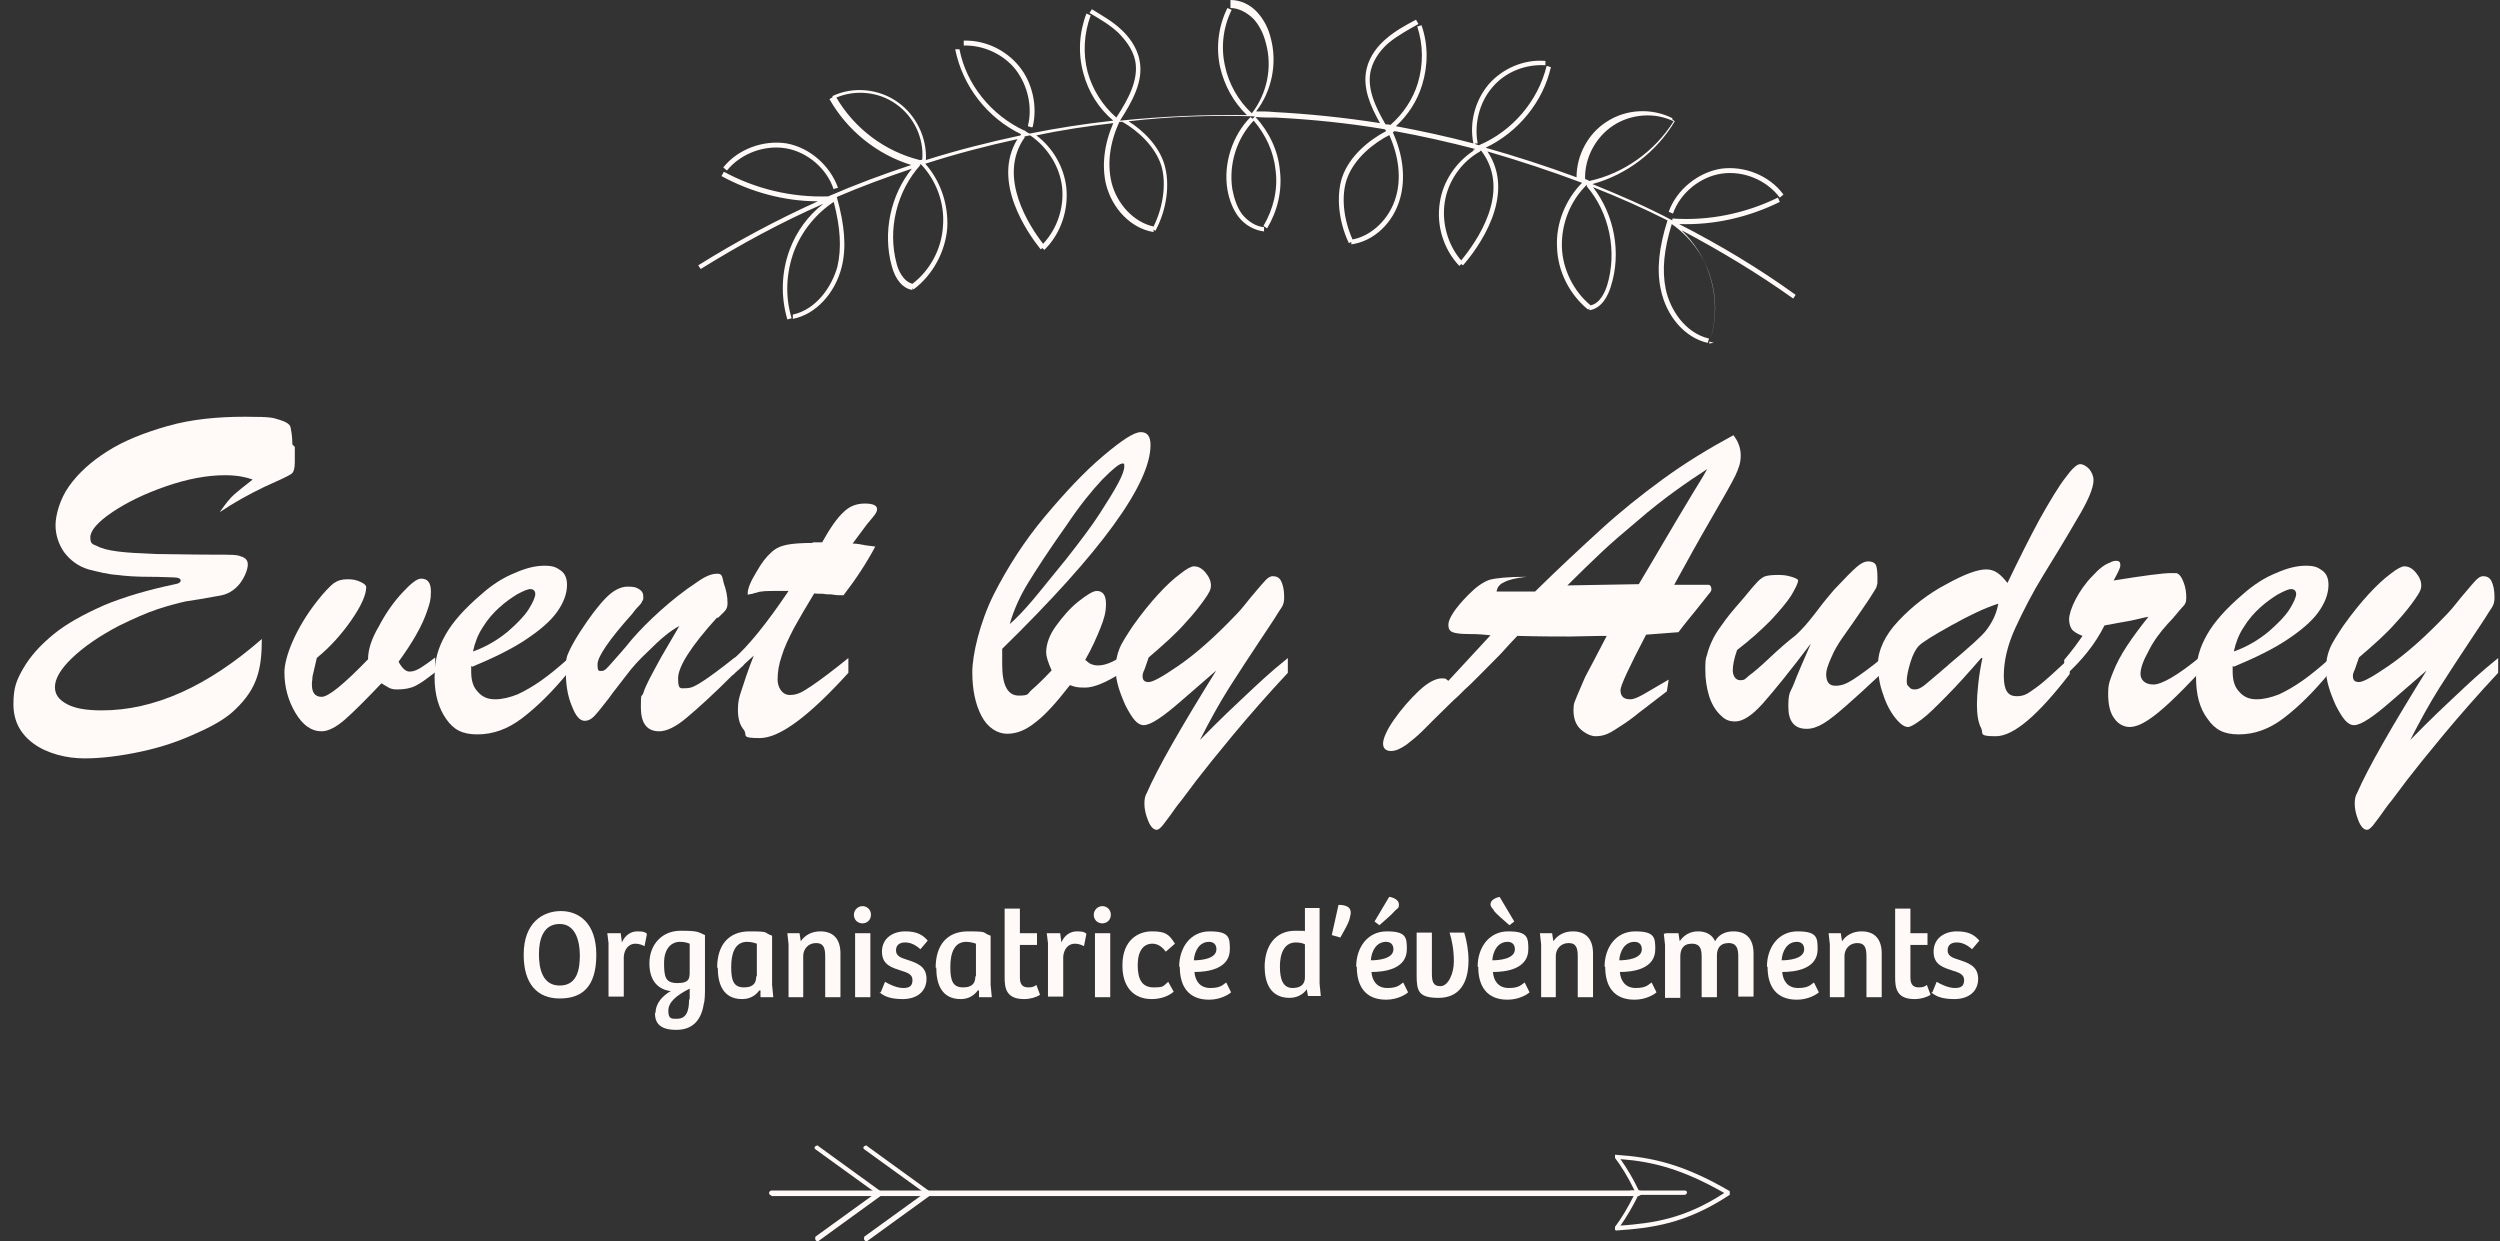 <svg xmlns="http://www.w3.org/2000/svg" width="139" height="69" viewBox="0 0 139 69" fill="none"><rect x="0" y="0" width="139" height="69" fill="#333333" stroke="none"/><g clip-path="url(#clip0_532_48845)"><path d="M16.391 24.848V25.704C16.391 26.046 16.323 26.285 16.187 26.354C16.052 26.457 15.543 26.696 14.694 27.073C13.846 27.483 13.031 27.928 12.217 28.476C12.522 28.031 12.794 27.689 13.031 27.483C13.269 27.278 13.608 27.004 14.049 26.662C13.676 26.525 13.167 26.422 12.522 26.422C11.504 26.422 10.418 26.628 9.23 27.038C8.043 27.449 7.059 27.928 6.244 28.476C5.43 29.024 5.022 29.503 5.022 29.879C5.022 30.256 5.158 30.256 5.396 30.358C5.633 30.495 6.041 30.598 6.583 30.666C7.126 30.735 7.839 30.769 8.654 30.803C9.468 30.803 10.486 30.838 11.708 30.838C12.929 30.838 13.167 30.838 13.405 30.94C13.642 31.009 13.778 31.146 13.778 31.385C13.778 31.625 13.642 32.035 13.337 32.446C13.031 32.823 12.658 33.062 12.149 33.131C11.402 33.268 10.791 33.37 10.316 33.439C9.875 33.541 9.332 33.678 8.721 33.884C8.111 34.089 7.432 34.397 6.651 34.774C5.531 35.355 4.649 35.971 4.004 36.588C3.36 37.204 3.054 37.751 3.054 38.196C3.054 38.641 3.292 38.915 3.733 39.154C4.174 39.394 4.819 39.497 5.667 39.497C8.586 39.497 11.538 38.162 14.558 35.527C14.558 36.348 14.491 37.067 14.287 37.649C14.083 38.265 13.71 38.846 13.099 39.428C12.624 39.907 11.877 40.352 10.927 40.763C9.977 41.208 8.959 41.55 7.839 41.79C6.719 42.029 5.667 42.166 4.683 42.166C3.699 42.166 2.613 41.893 1.866 41.345C1.12 40.797 0.747 40.079 0.747 39.154C0.747 38.23 0.916 37.82 1.29 37.169C1.663 36.519 2.206 35.903 2.952 35.287C3.699 34.671 4.649 34.157 5.803 33.644C6.957 33.165 8.28 32.788 9.739 32.48C9.943 32.446 10.045 32.378 10.045 32.275C10.045 32.172 9.909 32.104 9.672 32.104C9.434 32.104 8.959 32.07 8.28 32.07C7.602 32.07 7.025 32.035 6.516 31.967C6.007 31.933 5.464 31.796 4.921 31.659C4.344 31.488 3.903 31.146 3.563 30.701C3.258 30.256 3.088 29.742 3.088 29.195C3.088 28.647 3.326 27.757 3.835 27.038C4.344 26.32 5.056 25.669 5.973 25.088C6.889 24.506 8.009 24.061 9.332 23.684C10.656 23.308 12.081 23.171 13.642 23.171C15.203 23.171 15.169 23.239 15.543 23.342C15.882 23.445 16.119 23.582 16.153 23.753C16.187 23.924 16.255 24.232 16.255 24.711L16.391 24.848Z" fill="#FFF9F8"></path><path d="M17.613 36.587L17.375 37.614C17.375 37.751 17.341 37.888 17.341 38.059C17.341 38.504 17.511 38.744 17.884 38.744C18.257 38.744 19.106 38.059 20.463 36.656C20.463 36.108 20.667 35.492 21.074 34.808C21.447 34.089 21.888 33.473 22.363 32.96C22.839 32.446 23.178 32.172 23.416 32.172C23.789 32.172 23.959 32.412 23.959 32.891C23.959 33.37 23.891 33.541 23.755 33.952C23.619 34.363 23.416 34.808 23.144 35.287C22.873 35.766 22.533 36.279 22.16 36.793C22.363 37.169 22.567 37.34 22.771 37.34C22.974 37.34 23.144 37.272 23.382 37.135C23.585 36.998 23.857 36.827 24.196 36.553V37.375C23.721 37.751 23.382 37.991 23.11 38.128C22.839 38.265 22.499 38.333 22.092 38.333C21.685 38.333 21.617 38.23 21.21 37.991C20.361 38.881 19.683 39.565 19.174 40.01C18.665 40.455 18.223 40.66 17.884 40.66C17.307 40.66 16.832 40.318 16.425 39.634C16.018 38.949 15.814 38.196 15.814 37.375C15.814 36.553 16.425 34.945 17.646 33.404C18.02 32.925 18.325 32.617 18.529 32.446C18.766 32.275 19.004 32.207 19.309 32.207C19.615 32.207 19.784 32.241 20.022 32.343C20.259 32.446 20.361 32.549 20.361 32.651C20.361 33.062 20.09 33.678 19.547 34.465C19.004 35.253 18.359 35.971 17.646 36.553L17.613 36.587Z" fill="#FFF9F8"></path><path d="M26.198 37.032V37.34C26.198 37.82 26.3 38.196 26.572 38.47C26.809 38.744 27.114 38.881 27.522 38.881C27.929 38.881 28.336 38.778 28.777 38.607C29.218 38.401 29.626 38.162 30.067 37.854C30.508 37.546 31.017 37.135 31.628 36.587V37.34C30.712 38.47 29.829 39.326 29.015 39.942C28.2 40.558 27.386 40.832 26.538 40.832C25.689 40.832 25.214 40.558 24.807 39.976C24.4 39.394 24.162 38.641 24.162 37.649C24.162 36.656 24.366 36.006 24.773 35.287C25.18 34.568 25.825 33.849 26.741 33.062C27.352 32.515 27.997 32.104 28.608 31.864C29.218 31.59 29.762 31.454 30.27 31.454C30.779 31.454 30.949 31.556 31.187 31.727C31.424 31.899 31.526 32.172 31.526 32.515C31.526 33.028 31.323 33.541 30.949 34.055C30.576 34.568 29.965 35.082 29.185 35.595C28.404 36.108 27.42 36.587 26.266 37.067L26.198 37.032ZM26.334 36.211C27.081 35.937 27.691 35.561 28.234 35.116C28.743 34.671 29.151 34.26 29.388 33.884C29.626 33.507 29.762 33.199 29.762 33.028C29.762 32.857 29.66 32.754 29.49 32.754C29.32 32.754 29.117 32.857 28.777 33.028C28.438 33.233 28.099 33.473 27.759 33.781C27.42 34.089 27.114 34.431 26.843 34.876C26.572 35.287 26.402 35.732 26.3 36.211H26.334Z" fill="#FFF9F8"></path><path d="M39.874 34.328C38.415 35.937 37.702 37.067 37.702 37.717C37.702 38.367 37.838 38.264 38.143 38.264C38.449 38.264 38.686 38.128 39.06 37.888C39.433 37.648 40.044 37.203 40.858 36.553V37.409C39.704 38.572 38.788 39.394 38.177 39.907C37.566 40.421 37.057 40.66 36.65 40.66C35.971 40.66 35.632 40.215 35.632 39.325C35.632 38.436 35.666 38.812 35.768 38.538C35.836 38.299 35.971 38.025 36.107 37.751C36.243 37.477 36.48 37.067 36.752 36.553C37.057 36.04 37.397 35.458 37.77 34.808C37.295 35.047 36.718 35.526 36.005 36.245C35.53 36.69 35.157 37.101 34.852 37.511C34.546 37.922 34.173 38.367 33.834 38.846C33.46 39.325 33.189 39.668 33.019 39.839C32.849 40.01 32.68 40.078 32.51 40.078C32.239 40.078 32.001 39.805 31.797 39.257C31.56 38.709 31.458 38.059 31.458 37.306C31.458 36.553 31.526 36.485 31.628 36.245C31.73 36.006 31.933 35.629 32.239 35.15C32.815 34.26 33.291 33.644 33.698 33.233C34.105 32.822 34.512 32.617 34.886 32.617C35.259 32.617 35.361 32.651 35.53 32.754C35.7 32.857 35.768 32.994 35.768 33.165C35.768 33.336 35.768 33.336 35.7 33.439C35.666 33.541 35.598 33.61 35.53 33.678C35.462 33.747 35.327 33.884 35.157 34.123C33.867 35.561 33.223 36.519 33.223 36.93C33.223 37.34 33.291 37.306 33.46 37.306C33.63 37.306 33.766 37.135 34.037 36.827C34.309 36.519 34.682 36.108 35.123 35.561C35.564 35.047 36.107 34.5 36.718 33.952C37.329 33.404 38.008 32.857 38.788 32.343C39.229 32.035 39.569 31.898 39.874 31.898C40.179 31.898 40.145 32.07 40.247 32.446C40.383 32.822 40.451 33.165 40.451 33.541C40.451 33.918 40.281 33.986 39.908 34.363L39.874 34.328Z" fill="#FFF9F8"></path><path d="M45.168 30.153H45.711C46.152 29.366 46.526 28.818 46.899 28.476C47.238 28.134 47.645 27.997 48.087 27.997C48.528 27.997 48.765 28.099 48.765 28.305C48.765 28.51 48.596 28.681 48.222 29.126C47.883 29.571 47.612 29.948 47.408 30.221C47.679 30.221 47.951 30.29 48.154 30.324C48.358 30.358 48.528 30.358 48.664 30.392C48.188 31.282 47.612 32.172 46.899 33.096C46.661 33.096 46.492 33.096 46.322 33.062C46.152 33.028 46.017 33.062 45.847 33.028C45.677 32.994 45.508 33.028 45.27 32.994C44.829 33.712 44.456 34.363 44.15 34.91C43.845 35.492 43.607 36.005 43.471 36.45C43.302 36.93 43.234 37.375 43.234 37.785C43.234 38.196 43.471 38.641 43.913 38.641C44.354 38.641 44.625 38.47 45.134 38.127C45.643 37.785 46.322 37.272 47.17 36.587V37.409C44.965 39.839 43.336 41.037 42.25 41.037C41.164 41.037 41.571 40.9 41.367 40.592C41.13 40.318 41.028 39.941 41.028 39.462C41.028 38.983 41.096 38.778 41.232 38.367C41.367 37.956 41.571 37.306 41.91 36.45C41.809 36.553 41.673 36.656 41.571 36.758C41.469 36.861 41.367 36.93 41.3 37.032C41.198 37.101 41.13 37.203 41.028 37.272C40.926 37.375 40.825 37.443 40.723 37.546V36.69C41.571 35.971 42.623 34.671 43.845 32.857C43.709 32.857 43.607 32.857 43.505 32.857C43.404 32.857 43.268 32.857 43.132 32.857C42.657 32.857 42.284 32.857 42.046 32.959C41.944 32.959 41.843 33.028 41.775 33.028C41.673 33.028 41.639 33.062 41.605 33.062C41.571 33.062 41.571 33.062 41.571 32.994C41.571 32.72 41.741 32.309 42.08 31.762C42.352 31.282 42.623 30.94 42.861 30.735C43.098 30.495 43.404 30.358 43.743 30.29C44.082 30.221 44.591 30.187 45.202 30.187L45.168 30.153Z" fill="#FFF9F8"></path><path d="M62.34 36.587V37.409C61.492 37.956 60.813 38.23 60.338 38.23C59.862 38.23 59.795 38.196 59.489 38.093C58.743 39.052 58.132 39.736 57.589 40.147C57.046 40.592 56.537 40.797 55.994 40.797C55.451 40.797 54.908 40.455 54.569 39.805C54.229 39.154 54.06 38.333 54.06 37.375C54.06 36.416 54.467 34.636 55.247 33.062C56.028 31.522 56.978 30.05 58.098 28.715C59.218 27.381 60.27 26.251 61.322 25.361C62.374 24.471 63.053 24.026 63.426 24.026C63.799 24.026 63.969 24.266 63.969 24.745C63.969 26.901 61.22 30.701 55.722 36.074C55.722 36.211 55.722 36.519 55.722 36.964C55.722 38.093 56.028 38.675 56.639 38.675C57.249 38.675 57.114 38.572 57.351 38.367C57.589 38.162 57.962 37.819 58.471 37.272C58.268 36.827 58.166 36.485 58.166 36.279C58.166 35.834 58.335 35.321 58.709 34.808C59.082 34.294 59.489 33.815 59.964 33.439C60.44 33.062 60.779 32.857 60.982 32.857C61.322 32.857 61.492 33.096 61.492 33.575C61.492 34.055 61.39 34.397 61.186 34.91C60.982 35.424 60.711 36.04 60.338 36.69C60.473 36.793 60.575 36.895 60.677 36.93C60.779 36.964 60.881 36.998 61.05 36.998C61.424 36.998 61.865 36.827 62.374 36.485L62.34 36.587ZM56.096 34.739C56.537 34.363 56.944 33.918 57.385 33.404C57.826 32.891 58.437 32.104 59.286 31.077C60.066 30.084 60.711 29.229 61.152 28.544C61.593 27.86 61.933 27.312 62.17 26.867C62.408 26.422 62.51 26.114 62.51 25.943C62.51 25.772 62.51 25.772 62.408 25.772C62.238 25.772 61.865 26.08 61.288 26.662C60.711 27.278 60.066 28.065 59.353 29.126C58.335 30.564 57.623 31.659 57.182 32.378C56.74 33.096 56.367 33.883 56.13 34.739H56.096Z" fill="#FFF9F8"></path><path d="M67.871 37.067L65.699 38.949C64.647 39.873 63.968 40.318 63.595 40.318C63.222 40.318 62.95 39.942 62.577 39.223C62.238 38.47 62.034 37.82 62.034 37.272C62.034 36.724 62.102 36.416 62.238 36.074C62.373 35.732 62.645 35.321 62.984 34.808C63.493 34.089 63.968 33.507 64.41 33.028C64.851 32.549 65.258 32.172 65.631 31.898C65.971 31.625 66.242 31.488 66.378 31.488C66.615 31.488 66.819 31.59 67.023 31.83C67.226 32.07 67.328 32.309 67.328 32.549C67.328 32.788 67.226 32.959 66.989 33.302C66.751 33.644 66.412 34.089 65.903 34.637C65.428 35.184 64.749 35.8 63.867 36.553L63.629 37.238C63.561 37.375 63.527 37.477 63.527 37.58C63.527 37.82 63.629 37.922 63.867 37.922C64.104 37.922 64.647 37.614 65.496 37.032C66.344 36.451 67.26 35.663 68.244 34.671C68.618 34.294 68.957 33.952 69.195 33.644C69.432 33.336 69.67 33.062 69.873 32.823C70.077 32.583 70.247 32.378 70.382 32.241C70.518 32.104 70.654 32.035 70.756 32.035C70.959 32.035 71.129 32.104 71.231 32.309C71.332 32.515 71.4 32.788 71.4 33.199C71.4 33.61 71.299 33.712 71.095 34.02C70.891 34.363 70.518 34.91 69.975 35.732C69.432 36.553 68.889 37.375 68.346 38.23C67.803 39.086 67.26 40.079 66.717 41.14C66.717 41.14 66.989 40.866 67.464 40.387C67.939 39.907 68.448 39.428 68.991 38.915C69.534 38.401 69.975 37.991 70.314 37.683C70.654 37.375 71.095 36.998 71.604 36.587V37.409C70.484 38.607 69.5 39.736 68.584 40.831C67.701 41.893 66.989 42.782 66.514 43.398C66.039 44.049 65.733 44.425 65.665 44.528C65.428 44.802 65.258 45.076 65.054 45.349C64.885 45.589 64.715 45.794 64.613 45.931C64.478 46.068 64.41 46.137 64.308 46.137C64.138 46.137 63.968 45.965 63.833 45.623C63.697 45.281 63.629 44.973 63.629 44.699C63.629 44.425 63.663 44.254 63.765 44.083C64.342 42.748 65.665 40.421 67.735 37.101L67.871 37.067Z" fill="#FFF9F8"></path><path d="M89.454 35.355C88.47 35.355 87.757 35.39 87.282 35.39C86.57 35.39 85.585 35.39 84.364 35.355C84.092 35.629 83.787 35.972 83.414 36.382C83.04 36.759 82.667 37.135 82.328 37.477C81.988 37.82 81.717 38.094 81.445 38.333C81.208 38.573 81.004 38.778 80.835 38.915C79.918 39.805 79.341 40.387 79.07 40.661C78.798 40.934 78.493 41.174 78.188 41.413C77.882 41.619 77.611 41.756 77.339 41.756C77.068 41.756 76.898 41.619 76.898 41.345C76.898 41.071 77.102 40.592 77.509 40.01C77.916 39.428 78.391 38.881 78.9 38.402C79.409 37.922 79.85 37.717 80.156 37.717C80.461 37.717 80.359 37.751 80.529 37.854L82.871 35.321C82.565 35.287 82.192 35.253 81.717 35.253C81.242 35.253 80.936 35.219 80.767 35.15C80.597 35.082 80.529 34.945 80.529 34.739C80.529 34.397 80.902 33.815 81.649 33.062C82.056 32.652 82.429 32.378 82.803 32.241C83.176 32.138 83.855 32.07 84.873 32.07C84.262 32.138 83.855 32.241 83.617 32.378C83.38 32.48 83.244 32.652 83.21 32.891H83.855C84.058 32.891 84.33 32.891 84.635 32.891C84.975 32.891 85.212 32.891 85.348 32.891C86.705 31.556 87.927 30.427 89.013 29.434C90.099 28.442 91.253 27.518 92.474 26.628C93.696 25.738 94.986 24.951 96.377 24.198C96.648 24.54 96.784 24.916 96.784 25.327C96.784 25.738 96.682 26.012 96.479 26.457C96.275 26.867 95.834 27.655 95.155 28.818C94.477 29.982 93.798 31.214 93.085 32.515C93.323 32.515 93.492 32.515 93.662 32.515C93.798 32.515 93.968 32.515 94.137 32.515C94.612 32.515 94.884 32.515 94.986 32.515C95.087 32.515 95.155 32.617 95.155 32.754C95.155 32.891 95.087 32.925 94.952 33.097C94.816 33.268 94.612 33.541 94.273 33.952C93.968 34.329 93.628 34.739 93.323 35.15L91.524 35.287C90.574 37.101 90.099 38.128 90.099 38.367C90.099 38.71 90.269 38.881 90.642 38.881C91.015 38.881 91.524 38.504 92.78 37.786L92.678 38.436C91.999 38.949 91.49 39.36 91.117 39.634C90.744 39.942 90.404 40.181 90.133 40.352C89.861 40.524 89.624 40.695 89.386 40.797C89.149 40.9 88.945 40.934 88.707 40.934C88.47 40.934 88.165 40.797 87.893 40.558C87.622 40.318 87.486 39.942 87.486 39.497C87.486 39.052 87.554 39.052 87.689 38.675C87.825 38.333 87.995 37.991 88.131 37.649C88.3 37.341 88.707 36.553 89.352 35.321L89.454 35.355ZM87.147 32.549L91.117 32.48C91.592 31.693 91.965 31.043 92.271 30.53C92.576 30.016 92.882 29.503 93.221 28.921C93.56 28.339 93.866 27.86 94.103 27.449C94.341 27.038 94.646 26.594 94.918 26.08C94.341 26.457 93.73 26.867 93.119 27.312C92.508 27.757 91.796 28.305 91.049 28.955C90.269 29.605 89.59 30.187 89.013 30.735C88.436 31.283 87.791 31.899 87.147 32.549Z" fill="#FFF9F8"></path><path d="M100.721 35.732C99.533 37.306 98.617 38.436 98.006 39.12C97.395 39.805 96.886 40.113 96.479 40.113C96.072 40.113 95.868 39.976 95.63 39.736C95.359 39.462 95.155 39.12 95.019 38.675C94.884 38.23 94.816 37.751 94.816 37.272C94.816 36.793 94.816 36.656 94.918 36.382C94.986 36.108 95.087 35.834 95.257 35.492C95.427 35.15 95.664 34.842 95.936 34.465C96.207 34.089 96.581 33.678 96.988 33.199C97.225 32.925 97.429 32.651 97.599 32.48C97.768 32.275 97.938 32.138 98.074 32.069C98.21 32.001 98.481 31.967 98.854 31.967C99.228 31.967 99.363 32.001 99.601 32.069C99.838 32.138 99.974 32.206 99.974 32.275C99.974 32.412 99.838 32.686 99.601 33.096C99.363 33.473 98.956 33.952 98.447 34.5C97.904 35.047 97.293 35.595 96.581 36.142C96.411 36.622 96.343 36.998 96.343 37.272C96.343 37.546 96.479 37.819 96.75 37.819C97.022 37.819 97.022 37.751 97.225 37.58C97.463 37.409 97.836 37.101 98.379 36.587C98.922 36.074 99.397 35.663 99.838 35.321C100.144 35.047 100.517 34.636 100.958 34.055C101.365 33.507 101.739 33.062 101.976 32.788C102.587 32.138 102.994 31.727 103.232 31.522C103.469 31.317 103.673 31.214 103.877 31.214C104.08 31.214 104.216 31.282 104.284 31.385C104.352 31.488 104.386 31.762 104.386 32.138C104.386 32.514 104.386 32.446 104.352 32.549C104.352 32.651 104.25 32.788 104.148 32.959C104.046 33.13 103.843 33.439 103.537 33.883C103.232 34.328 102.859 34.876 102.417 35.492C102.18 35.834 101.976 36.177 101.807 36.587C101.637 36.964 101.535 37.272 101.535 37.477C101.535 37.922 101.705 38.128 102.044 38.128C102.384 38.128 102.655 38.025 103.028 37.785C103.402 37.546 103.979 37.135 104.725 36.519V37.34C103.775 38.23 103.062 38.88 102.587 39.291C102.112 39.702 101.739 40.01 101.399 40.215C101.06 40.421 100.755 40.523 100.449 40.523C99.77 40.523 99.431 40.113 99.431 39.291C99.431 38.47 99.533 38.538 99.737 38.025C99.94 37.477 100.28 36.724 100.721 35.697V35.732Z" fill="#FFF9F8"></path><path d="M110.155 36.587C109.442 37.409 108.798 38.128 108.221 38.709C107.644 39.291 107.203 39.736 106.829 40.01C106.456 40.284 106.219 40.421 106.083 40.421C105.879 40.421 105.642 40.25 105.37 39.907C105.099 39.565 104.861 39.12 104.691 38.572C104.488 38.025 104.42 37.477 104.42 36.93C104.42 36.142 104.793 35.321 105.574 34.5C106.354 33.678 107.237 32.994 108.221 32.48C109.205 31.933 109.951 31.659 110.427 31.659C110.902 31.659 111.207 31.898 111.614 32.412C112.259 31.077 112.836 29.913 113.413 28.852C113.99 27.826 114.465 27.038 114.838 26.559C115.211 26.046 115.483 25.806 115.653 25.806C115.822 25.806 115.992 25.909 116.162 26.08C116.297 26.251 116.399 26.456 116.399 26.696C116.399 27.141 116.094 27.86 115.449 28.921C114.838 29.982 114.227 30.974 113.616 31.967C113.006 32.959 112.497 33.952 112.055 34.91C111.614 35.869 111.411 36.758 111.411 37.58C111.411 38.401 111.648 38.709 112.123 38.709C112.598 38.709 112.768 38.538 113.209 38.23C113.65 37.922 114.261 37.34 115.076 36.587V37.477C113.311 39.77 111.954 40.934 110.969 40.934C109.985 40.934 110.291 40.797 110.155 40.489C109.985 40.181 109.917 39.736 109.917 39.154C109.917 38.572 110.019 37.511 110.223 36.587H110.155ZM111.071 33.575C110.325 33.815 109.476 34.226 108.492 34.773C107.508 35.321 106.897 35.697 106.694 35.903C106.524 36.074 106.354 36.382 106.219 36.827C106.083 37.272 106.015 37.614 106.015 37.854C106.015 38.093 106.049 38.093 106.151 38.196C106.218 38.299 106.32 38.333 106.456 38.333C106.592 38.333 106.694 38.299 106.863 38.196C107.033 38.093 107.237 37.888 107.576 37.614C107.915 37.34 108.119 37.135 108.221 37.067C108.356 36.93 108.662 36.69 109.137 36.279C109.612 35.869 109.951 35.561 110.189 35.321C110.427 35.081 110.596 34.842 110.766 34.534C110.936 34.226 111.037 33.918 111.105 33.575H111.071Z" fill="#FFF9F8"></path><path d="M114.77 37.511V36.69C115.211 36.177 115.551 35.697 115.788 35.355C115.517 35.253 115.347 35.15 115.211 35.013C115.109 34.876 115.041 34.671 115.041 34.431C115.041 34.192 115.177 33.747 115.415 33.302C115.652 32.857 115.958 32.412 116.331 32.035C116.704 31.625 117.01 31.385 117.315 31.282C117.417 31.214 117.553 31.18 117.655 31.18C117.824 31.18 117.892 31.248 117.892 31.419C117.892 31.59 117.756 31.83 117.519 32.275C119.216 32.001 120.268 31.864 120.709 31.864C121.15 31.864 121.014 31.864 121.082 31.898C121.218 31.967 121.32 32.138 121.421 32.412C121.523 32.686 121.557 32.959 121.557 33.233C121.557 33.507 121.489 33.61 121.32 33.781C121.15 33.952 120.912 34.294 120.539 34.671C120.098 35.15 119.725 35.663 119.453 36.211C119.148 36.759 119.012 37.169 119.012 37.477C119.012 37.785 119.25 38.059 119.725 38.059C120.2 38.059 121.082 37.546 122.338 36.519V37.34C121.659 38.059 121.082 38.641 120.641 39.052C120.2 39.462 119.792 39.805 119.419 40.044C119.046 40.284 118.707 40.421 118.401 40.421C118.096 40.421 117.756 40.25 117.553 39.942C117.315 39.634 117.213 39.154 117.213 38.572C117.213 37.991 117.315 37.82 117.485 37.375C117.655 36.93 117.926 36.416 118.265 35.903C118.605 35.389 119.012 34.842 119.453 34.294C119.216 34.328 118.978 34.397 118.673 34.465C118.401 34.534 118.096 34.568 117.756 34.636C117.451 34.705 117.179 34.739 117.01 34.773C116.501 35.8 115.754 36.724 114.804 37.58L114.77 37.511Z" fill="#FFF9F8"></path><path d="M124.136 37.032V37.34C124.136 37.82 124.238 38.196 124.51 38.47C124.747 38.744 125.052 38.881 125.46 38.881C125.867 38.881 126.274 38.778 126.715 38.607C127.156 38.401 127.564 38.162 128.005 37.854C128.446 37.546 128.955 37.135 129.566 36.587V37.34C128.65 38.47 127.767 39.326 126.953 39.942C126.138 40.558 125.324 40.832 124.476 40.832C123.627 40.832 123.152 40.558 122.745 39.976C122.304 39.394 122.1 38.641 122.1 37.649C122.1 36.656 122.304 36.006 122.711 35.287C123.118 34.568 123.763 33.849 124.679 33.062C125.29 32.515 125.935 32.104 126.546 31.864C127.156 31.59 127.699 31.454 128.208 31.454C128.718 31.454 128.887 31.556 129.125 31.727C129.362 31.899 129.464 32.172 129.464 32.515C129.464 33.028 129.26 33.541 128.887 34.055C128.514 34.568 127.903 35.082 127.123 35.595C126.342 36.108 125.358 36.587 124.204 37.067L124.136 37.032ZM124.238 36.211C124.985 35.937 125.595 35.561 126.138 35.116C126.647 34.671 127.055 34.26 127.292 33.884C127.53 33.507 127.666 33.199 127.666 33.028C127.666 32.857 127.564 32.754 127.394 32.754C127.224 32.754 127.021 32.857 126.681 33.028C126.342 33.233 126.003 33.473 125.663 33.781C125.324 34.089 125.019 34.431 124.747 34.876C124.476 35.287 124.306 35.732 124.204 36.211H124.238Z" fill="#FFF9F8"></path><path d="M135.165 37.067L132.993 38.949C131.941 39.873 131.262 40.318 130.889 40.318C130.516 40.318 130.244 39.942 129.871 39.223C129.532 38.47 129.328 37.82 129.328 37.272C129.328 36.724 129.396 36.416 129.532 36.074C129.667 35.732 129.939 35.321 130.278 34.808C130.787 34.089 131.262 33.507 131.704 33.028C132.145 32.549 132.552 32.172 132.925 31.898C133.265 31.625 133.536 31.488 133.672 31.488C133.909 31.488 134.113 31.59 134.317 31.83C134.52 32.07 134.622 32.309 134.622 32.549C134.622 32.788 134.52 32.959 134.283 33.302C134.045 33.644 133.706 34.089 133.197 34.637C132.722 35.184 132.043 35.8 131.161 36.553L130.923 37.238C130.855 37.375 130.821 37.477 130.821 37.58C130.821 37.82 130.923 37.922 131.161 37.922C131.398 37.922 131.941 37.614 132.79 37.032C133.638 36.451 134.554 35.663 135.538 34.671C135.912 34.294 136.251 33.952 136.489 33.644C136.726 33.336 136.964 33.062 137.167 32.823C137.371 32.583 137.541 32.378 137.676 32.241C137.812 32.104 137.948 32.035 138.05 32.035C138.253 32.035 138.423 32.104 138.525 32.309C138.626 32.515 138.694 32.788 138.694 33.199C138.694 33.61 138.593 33.712 138.389 34.02C138.185 34.363 137.812 34.91 137.269 35.732C136.726 36.553 136.183 37.375 135.64 38.23C135.097 39.086 134.554 40.079 134.011 41.14C134.011 41.14 134.283 40.866 134.758 40.387C135.233 39.907 135.742 39.428 136.285 38.915C136.828 38.401 137.269 37.991 137.608 37.683C137.948 37.375 138.389 36.998 138.898 36.587V37.409C137.778 38.607 136.794 39.736 135.878 40.831C134.995 41.893 134.283 42.782 133.808 43.398C133.333 44.049 133.027 44.425 132.959 44.528C132.722 44.802 132.552 45.076 132.348 45.349C132.179 45.589 132.009 45.794 131.907 45.931C131.771 46.068 131.704 46.137 131.602 46.137C131.432 46.137 131.262 45.965 131.127 45.623C130.991 45.281 130.923 44.973 130.923 44.699C130.923 44.425 130.957 44.254 131.059 44.083C131.636 42.748 132.959 40.421 135.029 37.101L135.165 37.067Z" fill="#FFF9F8"></path><path d="M95.291 19.064L95.053 18.995C95.461 17.798 95.461 16.463 95.053 15.265C94.68 14.135 93.934 13.143 92.95 12.458C92.508 13.896 92.406 15.025 92.61 16.052C92.848 17.216 93.696 18.516 95.019 18.824L94.952 19.064C93.696 18.79 92.644 17.592 92.339 16.086C92.101 14.991 92.237 13.759 92.712 12.253C91.355 11.569 89.963 10.952 88.572 10.405C89.76 11.945 90.167 14.067 89.556 15.949C89.42 16.394 89.081 17.147 88.368 17.25V17.147L88.3 17.216C87.248 16.36 86.603 15.059 86.57 13.725C86.502 12.424 87.045 11.089 87.961 10.165C86.23 9.515 84.466 8.933 82.701 8.42C84.364 10.884 82.124 13.862 81.344 14.752L81.242 14.683L81.14 14.786C80.258 13.862 79.85 12.527 80.054 11.26C80.224 10.097 80.936 9.036 81.92 8.385V8.317C81.92 8.317 81.988 8.317 82.022 8.283C80.563 7.906 79.07 7.564 77.543 7.29C77.543 7.29 77.475 7.324 77.441 7.359C78.018 8.625 78.154 9.926 77.848 11.021C77.475 12.39 76.389 13.417 75.133 13.588V13.451L74.998 13.519C74.421 12.321 74.285 10.884 74.624 9.857C75.031 8.659 76.151 7.769 77.068 7.29C77.068 7.29 77.034 7.222 77 7.188C74.964 6.845 72.961 6.64 70.925 6.537C70.552 6.537 70.179 6.537 69.805 6.503C70.552 7.324 71.061 8.351 71.163 9.481C71.299 10.61 71.027 11.74 70.45 12.698L70.247 12.561C70.79 11.637 71.061 10.576 70.925 9.481C70.823 8.454 70.382 7.496 69.704 6.708C68.753 7.701 68.312 9.138 68.516 10.507C68.618 11.055 68.787 11.534 69.059 11.911C69.398 12.321 69.839 12.595 70.281 12.63V12.869C69.738 12.801 69.228 12.527 68.855 12.048C68.55 11.637 68.346 11.123 68.244 10.542C68.007 9.104 68.516 7.53 69.534 6.503L69.636 6.606L69.772 6.469C67.43 6.4 65.088 6.469 62.747 6.743C63.561 7.256 64.444 8.112 64.749 9.173C65.054 10.234 64.885 11.637 64.24 12.835L64.138 12.766V12.903C62.883 12.698 61.831 11.603 61.491 10.234C61.254 9.207 61.389 8.009 61.898 6.845C60.473 7.016 59.048 7.222 57.623 7.53C58.539 8.214 59.15 9.275 59.285 10.405C59.421 11.671 58.98 13.006 58.064 13.896L57.962 13.793L57.86 13.862C57.148 12.972 55.111 10.097 56.571 7.735C54.84 8.112 53.143 8.557 51.446 9.104C52.295 10.062 52.736 11.363 52.668 12.664C52.566 13.998 51.853 15.299 50.801 16.086L50.734 16.018V16.12C50.225 16.052 49.783 15.573 49.58 14.786C49.071 12.938 49.512 10.85 50.7 9.378C49.274 9.857 47.883 10.37 46.526 10.952C46.967 12.527 47.069 13.759 46.797 14.854C46.424 16.326 45.338 17.49 44.082 17.729V17.49C45.372 17.216 46.254 15.949 46.56 14.82C46.797 13.793 46.729 12.664 46.356 11.226C45.372 11.877 44.591 12.835 44.15 13.964C43.709 15.162 43.641 16.463 44.014 17.695L43.777 17.763C43.404 16.497 43.438 15.128 43.913 13.862C44.286 12.869 44.931 11.979 45.779 11.329C43.438 12.356 41.164 13.588 38.958 14.957L38.822 14.752C40.96 13.417 43.2 12.219 45.474 11.192C43.607 11.192 41.741 10.679 40.112 9.789L40.248 9.549C42.012 10.507 44.014 10.987 46.05 10.918C47.544 10.268 49.105 9.686 50.666 9.173C48.765 8.591 47.102 7.256 46.118 5.51L46.288 5.408V5.339C47.442 4.792 48.867 4.929 49.919 5.682C50.937 6.4 51.548 7.667 51.48 8.899C53.211 8.351 54.976 7.906 56.74 7.53C56.74 7.53 56.74 7.496 56.774 7.461C54.908 6.571 53.516 4.792 53.109 2.738H53.347C53.72 4.689 55.111 6.4 56.944 7.256H56.978C57.08 7.359 57.181 7.393 57.249 7.427C58.776 7.119 60.337 6.879 61.898 6.708C61.084 6.024 60.507 5.1 60.236 4.073C59.93 2.978 59.998 1.814 60.405 0.753L60.643 0.856C60.27 1.848 60.202 2.978 60.473 4.004C60.745 4.997 61.322 5.887 62.068 6.537C62.713 5.545 63.324 4.449 63.12 3.388C62.984 2.704 62.509 2.156 62.17 1.814C61.695 1.369 61.152 1.061 60.575 0.719L60.711 0.513C61.254 0.856 61.831 1.164 62.34 1.643C62.713 1.985 63.222 2.601 63.358 3.354C63.595 4.518 62.95 5.647 62.272 6.708C64.613 6.469 66.989 6.366 69.33 6.4C68.584 5.682 68.075 4.757 67.837 3.731C67.6 2.635 67.735 1.472 68.244 0.445L68.482 0.548C68.007 1.506 67.871 2.601 68.109 3.662C68.312 4.655 68.855 5.613 69.602 6.298C70.45 5.202 70.756 3.731 70.382 2.396C70.247 1.848 70.009 1.403 69.704 1.061C69.33 0.685 68.855 0.445 68.414 0.445V0C68.957 0 69.5 0.24 69.907 0.685C70.247 1.061 70.518 1.54 70.654 2.122C71.027 3.491 70.722 5.065 69.839 6.195C70.179 6.195 70.518 6.195 70.823 6.229C72.792 6.332 74.76 6.537 76.728 6.845C76.185 5.887 75.744 4.86 75.982 3.833C76.151 3.08 76.66 2.499 77.068 2.156C77.577 1.711 78.154 1.403 78.731 1.095L78.866 1.335C78.323 1.643 77.746 1.951 77.237 2.362C76.864 2.67 76.389 3.217 76.219 3.902C75.982 4.894 76.457 5.921 77.034 6.914C77.135 6.914 77.203 6.914 77.305 6.948C78.018 6.332 78.561 5.51 78.832 4.621C79.138 3.594 79.138 2.499 78.798 1.472L79.036 1.403C79.409 2.464 79.409 3.628 79.07 4.723C78.798 5.613 78.289 6.4 77.611 7.016C79.07 7.29 80.495 7.598 81.92 7.975C81.683 6.811 82.022 5.579 82.769 4.689C83.549 3.799 84.737 3.286 85.925 3.388V3.628C84.805 3.56 83.685 4.004 82.972 4.86C82.26 5.682 81.954 6.879 82.158 7.975H81.988C82.056 8.043 82.124 8.043 82.226 8.077C84.092 7.29 85.518 5.613 85.993 3.662L86.23 3.731C85.789 5.682 84.398 7.359 82.599 8.214C84.296 8.693 85.993 9.241 87.656 9.857C87.656 8.625 88.3 7.427 89.318 6.777C90.404 6.058 91.83 5.99 92.983 6.571V6.64L93.119 6.743C92.101 8.454 90.438 9.72 88.538 10.234C90.065 10.85 91.558 11.5 92.983 12.253V12.15C95.019 12.287 97.022 11.877 98.854 10.987L98.956 11.226C97.225 12.082 95.291 12.527 93.357 12.458C95.63 13.622 97.802 14.923 99.838 16.394L99.703 16.6C97.734 15.196 95.63 13.93 93.492 12.801C94.171 13.451 94.714 14.272 95.019 15.196C95.461 16.463 95.461 17.832 95.019 19.098L95.291 19.064ZM88.232 10.268C87.316 11.158 86.807 12.424 86.841 13.725C86.875 14.957 87.486 16.189 88.436 16.976C88.979 16.873 89.251 16.189 89.352 15.881C89.929 13.998 89.488 11.842 88.232 10.37V10.268ZM51.175 9.173C49.851 10.644 49.342 12.766 49.851 14.649C49.919 14.957 50.191 15.641 50.734 15.778C51.718 15.025 52.362 13.827 52.43 12.561C52.532 11.295 52.057 10.028 51.209 9.138C51.209 9.138 51.175 9.138 51.141 9.138L51.175 9.173ZM82.294 8.42C81.242 9.001 80.495 10.097 80.325 11.26C80.156 12.39 80.495 13.622 81.242 14.478C82.056 13.485 84.092 10.679 82.362 8.385C82.362 8.385 82.328 8.385 82.294 8.385V8.42ZM56.978 7.632C55.417 9.823 57.249 12.595 57.996 13.554C58.776 12.732 59.184 11.534 59.048 10.37C58.912 9.241 58.233 8.18 57.283 7.53C57.181 7.53 57.08 7.564 56.944 7.598L56.978 7.632ZM77.271 7.496C76.389 7.94 75.303 8.796 74.896 9.926C74.556 10.884 74.692 12.184 75.201 13.314C76.287 13.109 77.271 12.15 77.611 10.952C77.916 9.926 77.78 8.693 77.237 7.496H77.271ZM62.238 6.777C61.695 7.94 61.559 9.104 61.797 10.131C62.102 11.363 63.052 12.356 64.138 12.595C64.681 11.5 64.851 10.199 64.579 9.241C64.24 8.146 63.256 7.256 62.407 6.777C62.373 6.777 62.306 6.777 62.272 6.777H62.238ZM88.131 9.96C88.198 9.96 88.3 10.028 88.368 10.062C90.269 9.652 91.999 8.42 93.051 6.743C91.999 6.229 90.676 6.332 89.692 6.982C88.707 7.632 88.097 8.796 88.131 9.96ZM46.492 5.408C47.51 7.153 49.206 8.42 51.141 8.899C51.175 8.899 51.243 8.899 51.277 8.865C51.378 7.667 50.801 6.469 49.817 5.784C48.867 5.1 47.544 4.963 46.458 5.442L46.492 5.408ZM93.017 11.877L92.78 11.774C93.221 10.542 94.409 9.583 95.698 9.378C96.988 9.207 98.379 9.754 99.16 10.816L98.956 10.987C98.21 9.994 96.92 9.481 95.732 9.652C94.544 9.823 93.425 10.713 93.017 11.877ZM46.356 10.542C45.983 9.378 44.897 8.454 43.709 8.249C42.521 8.043 41.198 8.522 40.417 9.481L40.214 9.31C41.028 8.283 42.453 7.769 43.743 7.975C45.032 8.214 46.152 9.207 46.593 10.439L46.356 10.507V10.542ZM57.385 7.085L57.148 7.016C57.419 5.955 57.148 4.757 56.469 3.868C55.79 3.012 54.67 2.499 53.584 2.533V2.259C54.772 2.225 55.926 2.772 56.672 3.696C57.419 4.621 57.69 5.921 57.419 7.051L57.385 7.085Z" fill="#FFF9F8"></path><path d="M91.151 66.228H42.895V66.501H91.151V66.228Z" fill="#FFF9F8"></path><path d="M91.117 66.467H42.895C42.827 66.467 42.759 66.399 42.759 66.33C42.759 66.262 42.827 66.193 42.895 66.193H91.151C91.219 66.193 91.287 66.262 91.287 66.33C91.287 66.399 91.219 66.467 91.151 66.467H91.117Z" fill="#FFF9F8"></path><path d="M48.155 69C48.121 69 48.087 69 48.053 68.931C48.019 68.863 48.053 68.794 48.053 68.76L51.413 66.33L48.053 63.9C47.985 63.866 47.985 63.763 48.053 63.729C48.121 63.695 48.189 63.66 48.222 63.729L51.718 66.262C51.718 66.262 51.718 66.262 51.718 66.296C51.718 66.296 51.718 66.33 51.718 66.364C51.718 66.364 51.718 66.399 51.718 66.433C51.718 66.433 51.718 66.433 51.718 66.467L48.222 69C48.222 69 48.189 69 48.155 69ZM45.44 69C45.406 69 45.372 69 45.338 68.931C45.304 68.863 45.338 68.794 45.338 68.76L48.698 66.33L45.338 63.9C45.27 63.866 45.27 63.763 45.338 63.729C45.406 63.695 45.474 63.66 45.508 63.729L49.003 66.262C49.003 66.262 49.003 66.262 49.003 66.296C49.003 66.296 49.003 66.33 49.003 66.364C49.003 66.364 49.003 66.399 49.003 66.433C49.003 66.433 49.003 66.433 49.003 66.467L45.508 69C45.508 69 45.474 69 45.44 69ZM89.828 68.384C89.828 68.384 89.828 68.384 89.794 68.384C89.794 68.384 89.794 68.384 89.794 68.35C89.794 68.35 89.794 68.35 89.794 68.281C89.794 68.281 89.794 68.247 89.794 68.213C90.133 67.768 90.506 67.152 90.846 66.467H90.676C90.608 66.467 90.54 66.399 90.54 66.33C90.54 66.262 90.608 66.193 90.676 66.193H90.879C90.54 65.475 90.133 64.824 89.794 64.379C89.794 64.379 89.794 64.345 89.794 64.311C89.794 64.311 89.794 64.277 89.794 64.242C89.794 64.242 89.794 64.242 89.794 64.208C89.794 64.208 89.794 64.208 89.861 64.208C91.864 64.345 93.594 64.722 96.174 66.228C96.174 66.228 96.174 66.228 96.174 66.262C96.174 66.262 96.174 66.296 96.174 66.33C96.174 66.364 96.174 66.364 96.174 66.399C96.174 66.399 96.174 66.399 96.174 66.433C93.73 68.041 91.864 68.281 89.828 68.418V68.384ZM91.083 66.467C90.778 67.083 90.438 67.665 90.099 68.144C91.931 68.007 93.662 67.768 95.868 66.33C93.526 64.995 91.898 64.585 90.099 64.448C90.438 64.927 90.812 65.543 91.117 66.193H93.662C93.73 66.193 93.798 66.228 93.798 66.296C93.798 66.364 93.73 66.433 93.662 66.433H91.083V66.467Z" fill="#FFF9F8"></path><path d="M29.117 53.085C29.117 51.271 30.203 50.655 31.187 50.655C32.171 50.655 33.155 51.305 33.155 53.085C33.155 54.865 32.374 55.515 31.119 55.515C29.863 55.515 29.117 54.694 29.117 53.085ZM32.239 53.119C32.239 52.4 32.035 51.373 31.119 51.373C30.203 51.373 29.965 52.229 29.965 53.051C29.965 53.872 30.169 54.796 31.119 54.796C32.069 54.796 32.239 53.941 32.239 53.119Z" fill="#FFF9F8"></path><path d="M33.834 51.887H34.512L34.58 52.4C34.75 51.989 35.089 51.784 35.428 51.784C35.768 51.784 35.87 51.818 35.971 51.921L35.836 52.606C35.7 52.537 35.53 52.469 35.327 52.469C34.953 52.469 34.716 52.777 34.682 53.188V55.412H33.834V52.434L33.766 51.887H33.834Z" fill="#FFF9F8"></path><path d="M36.447 56.336C36.447 55.789 36.82 55.378 37.295 55.104C36.684 55.036 36.107 54.625 36.107 53.564C36.107 52.503 36.82 51.75 37.838 51.75C38.856 51.75 38.788 51.819 39.196 51.99V54.967C39.196 55.207 39.196 55.618 39.128 55.823C38.992 56.713 38.517 57.26 37.601 57.26C36.684 57.26 36.413 56.884 36.413 56.302L36.447 56.336ZM38.347 53.941V52.469C38.178 52.4 38.008 52.366 37.804 52.366C37.329 52.366 36.922 52.743 36.922 53.53C36.922 54.317 36.99 54.659 37.669 54.659C38.347 54.659 38.347 54.385 38.347 53.975V53.941ZM38.347 55.583V54.967C37.601 55.344 37.159 55.72 37.159 56.199C37.159 56.679 37.363 56.644 37.635 56.644C38.178 56.644 38.313 56.199 38.313 55.549L38.347 55.583Z" fill="#FFF9F8"></path><path d="M39.874 53.803C39.874 52.571 40.485 51.784 41.673 51.784C42.86 51.784 42.419 51.853 42.928 52.024V54.762L42.996 55.446H42.283V55.07C42.249 55.07 42.216 55.07 42.216 55.07C42.012 55.344 41.706 55.549 41.265 55.549C40.213 55.549 39.908 54.728 39.908 53.803H39.874ZM42.08 54.283V52.469C41.978 52.434 41.774 52.366 41.537 52.366C40.858 52.366 40.654 53.016 40.654 53.769C40.654 54.522 40.79 54.899 41.367 54.899C41.944 54.899 42.046 54.591 42.046 54.283H42.08Z" fill="#FFF9F8"></path><path d="M43.743 51.887H44.455L44.523 52.332C44.761 51.989 45.134 51.784 45.609 51.784C46.322 51.784 46.729 52.195 46.729 53.016V55.446H45.881V53.188C45.881 52.742 45.813 52.434 45.372 52.434C44.93 52.434 44.659 52.777 44.659 53.153V55.446H43.844V52.503L43.777 51.887H43.743Z" fill="#FFF9F8"></path><path d="M47.476 50.86C47.476 50.62 47.679 50.381 47.951 50.381C48.222 50.381 48.426 50.586 48.426 50.86C48.426 51.134 48.222 51.339 47.951 51.339C47.679 51.339 47.476 51.134 47.476 50.86ZM48.392 51.887V55.446H47.544V51.887H48.392Z" fill="#FFF9F8"></path><path d="M48.969 55.173L49.207 54.591C49.444 54.728 49.852 54.933 50.225 54.933C50.598 54.933 50.734 54.796 50.734 54.488C50.734 54.18 50.462 54.077 50.123 53.975C49.614 53.803 49.037 53.667 49.037 52.914C49.037 52.161 49.648 51.784 50.327 51.784C51.005 51.784 51.311 51.989 51.582 52.298L51.175 52.777C50.904 52.537 50.632 52.4 50.327 52.4C50.021 52.4 49.818 52.537 49.818 52.845C49.818 53.153 50.089 53.256 50.428 53.359C50.938 53.53 51.514 53.701 51.514 54.42C51.514 55.138 50.971 55.549 50.191 55.549C49.41 55.549 49.105 55.344 48.901 55.173H48.969Z" fill="#FFF9F8"></path><path d="M52.023 53.803C52.023 52.571 52.634 51.784 53.822 51.784C55.01 51.784 54.569 51.853 55.078 52.024V54.762L55.145 55.446H54.433V55.07C54.399 55.07 54.365 55.07 54.365 55.07C54.161 55.344 53.856 55.549 53.415 55.549C52.363 55.549 52.057 54.728 52.057 53.803H52.023ZM54.263 54.283V52.469C54.161 52.434 53.958 52.366 53.72 52.366C53.041 52.366 52.838 53.016 52.838 53.769C52.838 54.522 52.974 54.899 53.55 54.899C54.127 54.899 54.229 54.591 54.229 54.283H54.263Z" fill="#FFF9F8"></path><path d="M55.858 54.351V50.518H56.706V51.887H57.657V52.537H56.706V54.351C56.706 54.796 56.91 54.899 57.181 54.899C57.453 54.899 57.521 54.831 57.623 54.762L57.826 55.31C57.623 55.447 57.283 55.549 56.944 55.549C55.96 55.549 55.858 54.968 55.858 54.351Z" fill="#FFF9F8"></path><path d="M58.267 51.887H58.946L59.014 52.4C59.183 51.989 59.523 51.784 59.862 51.784C60.201 51.784 60.303 51.818 60.405 51.921L60.269 52.606C60.133 52.537 59.964 52.469 59.76 52.469C59.387 52.469 59.149 52.777 59.115 53.188V55.412H58.267V52.434L58.199 51.887H58.267Z" fill="#FFF9F8"></path><path d="M60.812 50.86C60.812 50.62 61.016 50.381 61.288 50.381C61.559 50.381 61.763 50.586 61.763 50.86C61.763 51.134 61.559 51.339 61.288 51.339C61.016 51.339 60.812 51.134 60.812 50.86ZM61.729 51.887V55.446H60.88V51.887H61.729Z" fill="#FFF9F8"></path><path d="M62.407 53.667C62.407 52.263 63.29 51.784 64.036 51.784C64.783 51.784 64.986 51.921 65.326 52.469L64.817 52.914C64.613 52.64 64.376 52.469 64.07 52.469C63.595 52.469 63.256 52.845 63.256 53.667C63.256 54.488 63.527 54.899 64.138 54.899C64.749 54.899 64.647 54.83 64.952 54.591L65.258 55.138C64.986 55.378 64.545 55.549 64.036 55.549C63.018 55.549 62.407 54.864 62.407 53.701V53.667Z" fill="#FFF9F8"></path><path d="M65.564 53.735C65.564 52.708 66.174 51.784 67.26 51.784C68.346 51.784 68.38 52.126 68.38 52.777C68.38 53.872 67.158 54.043 66.412 54.043C66.446 54.488 66.683 54.933 67.294 54.933C67.905 54.933 68.007 54.728 68.177 54.625L68.448 55.173C68.346 55.275 67.871 55.583 67.226 55.583C66.073 55.583 65.597 54.83 65.597 53.769L65.564 53.735ZM67.633 52.777C67.633 52.503 67.464 52.366 67.226 52.366C66.683 52.366 66.412 52.879 66.378 53.393C66.751 53.393 67.633 53.324 67.633 52.777Z" fill="#FFF9F8"></path><path d="M70.314 53.77C70.314 52.572 70.925 51.75 72.011 51.75C73.097 51.75 72.385 51.785 72.554 51.819V50.484H73.369V54.694L73.436 55.378H72.724L72.656 55.002C72.452 55.31 72.079 55.481 71.706 55.481C70.62 55.481 70.314 54.625 70.314 53.735V53.77ZM72.554 54.317V52.503C72.418 52.435 72.249 52.401 72.045 52.401C71.4 52.401 71.163 53.017 71.163 53.735C71.163 54.454 71.332 54.933 71.876 54.933C72.418 54.933 72.554 54.625 72.554 54.351V54.317Z" fill="#FFF9F8"></path><path d="M74.421 50.312C74.76 50.312 75.235 50.381 75.065 50.963C75.031 51.271 74.692 51.819 74.522 52.127L74.047 51.99L74.421 50.312Z" fill="#FFF9F8"></path><path d="M75.405 53.735C75.405 52.709 76.016 51.784 77.102 51.784C78.188 51.784 78.221 52.127 78.221 52.777C78.221 53.872 77 54.043 76.253 54.043C76.287 54.488 76.525 54.933 77.135 54.933C77.746 54.933 77.848 54.728 78.018 54.625L78.289 55.173C78.188 55.275 77.712 55.583 77.068 55.583C75.914 55.583 75.439 54.831 75.439 53.77L75.405 53.735ZM77.475 52.777C77.475 52.503 77.305 52.366 77.068 52.366C76.525 52.366 76.253 52.88 76.219 53.393C76.593 53.393 77.475 53.325 77.475 52.777ZM77.271 49.868C77.475 49.902 77.78 50.039 77.78 50.278C77.78 50.518 77.712 50.484 77.577 50.621C77.373 50.86 77 51.168 76.694 51.442L76.423 51.237L77.237 49.868H77.271Z" fill="#FFF9F8"></path><path d="M78.765 54.249V51.853H79.613V54.078C79.613 54.523 79.647 54.831 80.088 54.831C80.529 54.831 80.835 54.112 80.835 53.462C80.835 52.811 80.733 52.298 80.597 51.853H81.412C81.547 52.298 81.649 52.846 81.649 53.393C81.649 54.694 81.106 55.481 79.986 55.481C78.867 55.481 78.765 55.105 78.765 54.215V54.249Z" fill="#FFF9F8"></path><path d="M82.158 53.735C82.158 52.709 82.769 51.784 83.855 51.784C84.941 51.784 84.975 52.127 84.975 52.777C84.975 53.872 83.753 54.043 83.007 54.043C83.04 54.488 83.278 54.933 83.889 54.933C84.5 54.933 84.602 54.728 84.771 54.625L85.043 55.173C84.941 55.275 84.466 55.583 83.821 55.583C82.667 55.583 82.192 54.831 82.192 53.77L82.158 53.735ZM83.075 50.621C82.939 50.484 82.871 50.381 82.871 50.278C82.871 50.039 83.176 49.902 83.38 49.868L84.194 51.237L83.923 51.442C83.617 51.168 83.244 50.86 83.04 50.621H83.075ZM84.228 52.777C84.228 52.503 84.059 52.366 83.821 52.366C83.278 52.366 83.007 52.88 82.973 53.393C83.346 53.393 84.228 53.325 84.228 52.777Z" fill="#FFF9F8"></path><path d="M85.585 51.887H86.298L86.366 52.332C86.603 51.989 86.977 51.784 87.452 51.784C88.165 51.784 88.572 52.195 88.572 53.016V55.446H87.723V53.188C87.723 52.742 87.656 52.434 87.214 52.434C86.773 52.434 86.502 52.777 86.502 53.153V55.446H85.687V52.503L85.619 51.887H85.585Z" fill="#FFF9F8"></path><path d="M89.216 53.735C89.216 52.708 89.827 51.784 90.913 51.784C91.999 51.784 92.033 52.126 92.033 52.777C92.033 53.872 90.811 54.043 90.065 54.043C90.099 54.488 90.336 54.933 90.947 54.933C91.558 54.933 91.66 54.728 91.829 54.625L92.101 55.173C91.999 55.275 91.524 55.583 90.879 55.583C89.725 55.583 89.25 54.83 89.25 53.769L89.216 53.735ZM91.286 52.777C91.286 52.503 91.117 52.366 90.879 52.366C90.336 52.366 90.065 52.879 90.031 53.393C90.404 53.393 91.286 53.324 91.286 52.777Z" fill="#FFF9F8"></path><path d="M92.644 51.887H93.323L93.391 52.332C93.628 51.989 93.968 51.784 94.409 51.784C94.85 51.784 95.189 51.955 95.359 52.332C95.562 51.955 95.936 51.784 96.377 51.784C97.09 51.784 97.497 52.195 97.497 53.016V55.412H96.648V53.188C96.648 52.777 96.581 52.434 96.106 52.434C95.63 52.434 95.461 52.742 95.461 53.119V55.446H94.612V53.222C94.612 52.845 94.578 52.469 94.069 52.469C93.56 52.469 93.425 52.811 93.425 53.188V55.481H92.576V52.537L92.508 51.921L92.644 51.887Z" fill="#FFF9F8"></path><path d="M98.243 53.735C98.243 52.708 98.854 51.784 99.94 51.784C101.026 51.784 101.06 52.126 101.06 52.777C101.06 53.872 99.838 54.043 99.092 54.043C99.126 54.488 99.363 54.933 99.974 54.933C100.585 54.933 100.687 54.728 100.856 54.625L101.128 55.173C101.026 55.275 100.551 55.583 99.906 55.583C98.752 55.583 98.277 54.83 98.277 53.769L98.243 53.735ZM100.313 52.777C100.313 52.503 100.144 52.366 99.906 52.366C99.363 52.366 99.092 52.879 99.058 53.393C99.431 53.393 100.313 53.324 100.313 52.777Z" fill="#FFF9F8"></path><path d="M101.637 51.887H102.349L102.417 52.332C102.655 51.989 103.028 51.784 103.503 51.784C104.216 51.784 104.623 52.195 104.623 53.016V55.446H103.775V53.188C103.775 52.742 103.707 52.434 103.266 52.434C102.824 52.434 102.553 52.777 102.553 53.153V55.446H101.739V52.503L101.671 51.887H101.637Z" fill="#FFF9F8"></path><path d="M105.37 54.351V50.518H106.219V51.887H107.169V52.537H106.219V54.351C106.219 54.796 106.422 54.899 106.694 54.899C106.965 54.899 107.033 54.831 107.135 54.762L107.338 55.31C107.135 55.447 106.795 55.549 106.456 55.549C105.472 55.549 105.37 54.968 105.37 54.351Z" fill="#FFF9F8"></path><path d="M107.44 55.173L107.677 54.591C107.915 54.728 108.322 54.933 108.696 54.933C109.069 54.933 109.205 54.796 109.205 54.488C109.205 54.18 108.933 54.077 108.594 53.975C108.085 53.803 107.508 53.667 107.508 52.914C107.508 52.161 108.119 51.784 108.797 51.784C109.476 51.784 109.781 51.989 110.053 52.298L109.646 52.777C109.374 52.537 109.103 52.4 108.797 52.4C108.492 52.4 108.288 52.537 108.288 52.845C108.288 53.153 108.56 53.256 108.899 53.359C109.408 53.53 109.985 53.701 109.985 54.42C109.985 55.138 109.442 55.549 108.662 55.549C107.881 55.549 107.576 55.344 107.372 55.173H107.44Z" fill="#FFF9F8"></path></g><defs><clipPath id="clip0_532_48845"><rect width="139" height="69" fill="white"></rect></clipPath></defs></svg>